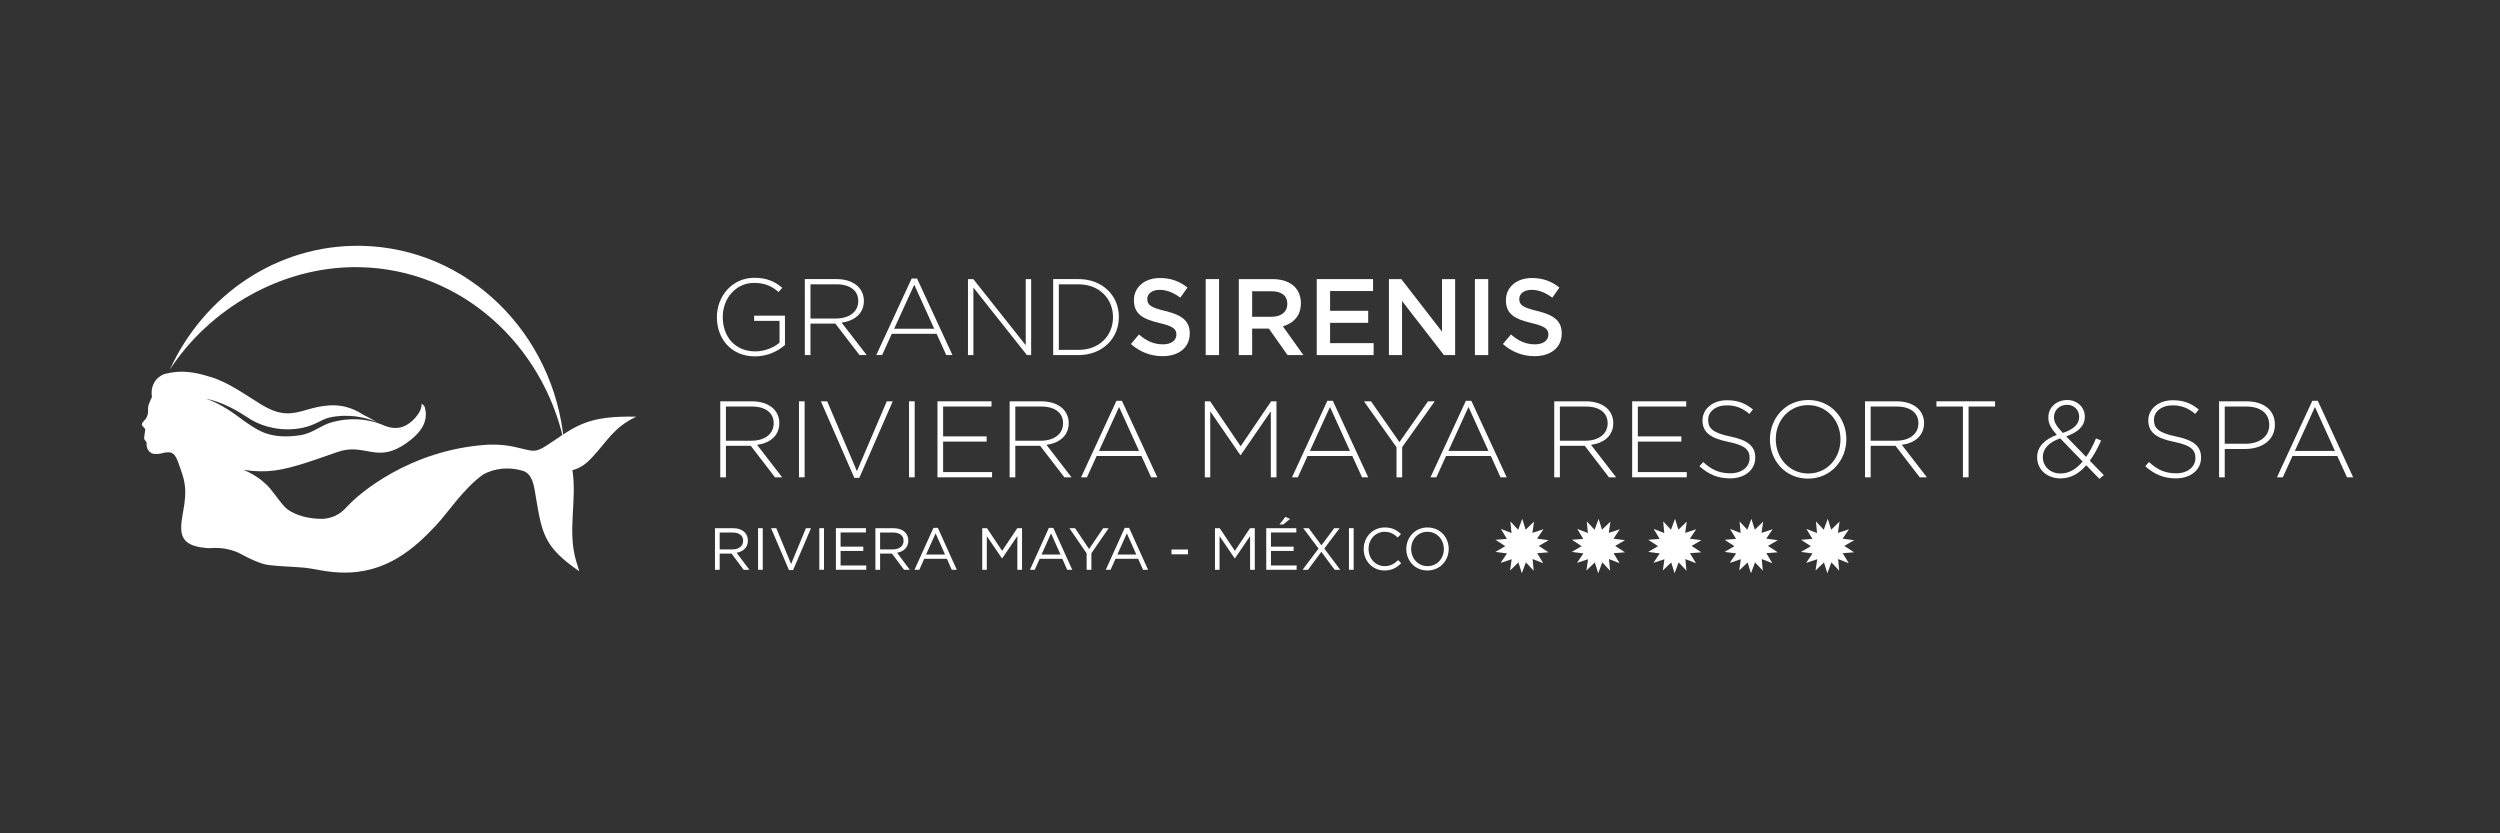 <?xml version="1.0" encoding="iso-8859-1"?>
<!-- Generator: Adobe Illustrator 26.4.1, SVG Export Plug-In . SVG Version: 6.00 Build 0)  -->
<svg version="1.1" xmlns="http://www.w3.org/2000/svg" xmlns:xlink="http://www.w3.org/1999/xlink" x="0px" y="0px"
	 viewBox="0 0 425.197 141.732" style="enable-background:new 0 0 425.197 141.732;" xml:space="preserve">
<rect x="0" y="0" width="425.197" height="141.732" fill="#333333" stroke="none"/>
<symbol  id="Bush_Left" viewBox="-43.3 -24.308 86.601 48.615">
	<g>
		<g>
			<path style="fill:#009640;" d="M-33.888-3.511c8.299,8.895,13.237,21.557,13.237,21.557C-24.14,7.54-28.211,2.316-34.923-6.174
				L-33.888-3.511z"/>
			<path style="fill:#009640;" d="M-30.487,3.161c0.297,2.265,2.377,11.441,2.377,11.441l-2.153-5.593
				c-0.479-2.881,0.761-5.555,0.447-7.952L-30.487,3.161z"/>
			<path style="fill:#009640;" d="M-27.667,8.564c0.297,2.266,1.726,9.829,1.726,9.829l-0.53-3.791c0-2.44-0.212-5.744-0.526-8.142
				L-27.667,8.564z"/>
			<path style="fill:#009640;" d="M-24.188,13.377c0.216,1.381,3.051,6.613,3.051,6.613l-2.181-2.933
				c0-1.487-0.154-3.501-0.382-4.963L-24.188,13.377z"/>
			<path style="fill:#009640;" d="M-21.167,18.075c0.602,1.176,2.76,6.232,2.76,6.232l-1.281-3.51
				c-0.313-1.289-0.958-3.02-1.595-4.265L-21.167,18.075z"/>
			<path style="fill:#009640;" d="M-26.044,10.332c0.297,2.266,1.726,9.828,1.726,9.828l-1.161-4.837
				c0-2.441,0.42-4.697,0.105-7.095L-26.044,10.332z"/>
			<path style="fill:#009640;" d="M-24.522,3.487c1.421,0.866,6.495,3.396,6.495,3.396l-3.35-2.196
				c-1.774-1.164-5.323-0.626-6.827-1.543L-24.522,3.487z"/>
			<path style="fill:#009640;" d="M-21.855,6.884c1.899,1.261,6.128,5.077,6.128,5.077l-3.163-2.14
				c-2.187-1.069-5.052-2.709-7.062-4.043L-21.855,6.884z"/>
			<path style="fill:#009640;" d="M-21.837,13.088c1.036,0.934,3.865,6.169,3.865,6.169l-1.263-3.432
				c-1.244-0.811-2.842-2.037-3.939-3.025L-21.837,13.088z"/>
			<path style="fill:#009640;" d="M-23.271,9.473c1.577,1.009,5.962,5.851,5.962,5.851l-2.632-3.877
				c-1.816-0.856-3.47-1.16-5.14-2.229L-23.271,9.473z"/>
			<path style="fill:#009640;" d="M-32.966,0.366c0.297,2.265,1.6,12.736,1.6,12.736l-1.376-6.888
				c-0.479-2.881,0.762-5.555,0.447-7.953L-32.966,0.366z"/>
			<path style="fill:#009640;" d="M-34.966-1.264c0.297,2.266,1.599,12.736,1.599,12.736l-1.376-6.887
				c-0.479-2.882,0.761-5.556,0.447-7.953L-34.966-1.264z"/>
			<path style="fill:#009640;" d="M-29.402-0.557c1.549,0.605,10.179,4.284,10.179,4.284l-4.82-3.121
				c-1.949-0.838-5.362-0.453-7.002-1.095L-29.402-0.557z"/>
			<path style="fill:#009640;" d="M-29.97-3.318c1.726,0.743,9.727,4.106,9.727,4.106l-5.131-2.746
				c-2.171-1.049-4.612-0.291-6.44-1.078L-29.97-3.318z"/>
		</g>
		<g>
			<path style="fill:#009640;" d="M-41.108-9.821c17.331-2.827,35.766-10.603,35.766-10.603C-18.811-13.763-28.099-11.68-43.3-8.345
				L-41.108-9.821z"/>
			<path style="fill:#009640;" d="M-29.852-13.561c2.399-1.676,13.091-8.003,13.091-8.003l-7.499,3.39
				c-3.163,2.079-4.231,4.895-6.771,6.668L-29.852-13.561z"/>
			<path style="fill:#009640;" d="M-21.787-16.448c2.399-1.676,10.894-7.041,10.894-7.041l-4.051,2.787
				c-2.23,1.975-5.483,4.535-8.022,6.309L-21.787-16.448z"/>
			<path style="fill:#009640;" d="M-13.531-18.509c1.502-1.004,9.426-3.744,9.426-3.744l-5.098,1.225
				c-1.36,1.204-3.371,2.751-4.96,3.813L-13.531-18.509z"/>
			<path style="fill:#009640;" d="M-5.888-20.719c1.742-0.635,8.756-3.589,8.756-3.589l-4.628,2.165
				c-1.525,0.878-3.821,1.938-5.666,2.609L-5.888-20.719z"/>
			<path style="fill:#009640;" d="M-18.371-17.022c2.399-1.676,10.895-7.041,10.895-7.041l-5.708,3.301
				c-2.231,1.975-3.826,4.02-6.366,5.795L-18.371-17.022z"/>
			<path style="fill:#009640;" d="M-22.937-10.686c2.367,0.047,10.307,0.671,10.307,0.671l-5.722,0.014
				c-3.032,0.008-6.476-2.295-8.982-2.345L-22.937-10.686z"/>
			<path style="fill:#009640;" d="M-16.876-12.029c3.258-0.021,11.436-0.882,11.436-0.882l-5.462,0.066
				c-3.403-0.285-8.078-0.468-11.526-0.445L-16.876-12.029z"/>
			<path style="fill:#009640;" d="M-11.188-17.037c2.003-0.21,9.925-2.956,9.925-2.956L-5.8-17.882
				c-2.12,0.001-5.014,0.151-7.134,0.374L-11.188-17.037z"/>
			<path style="fill:#009640;" d="M-16.081-14.868c2.671,0.014,11.958-1.595,11.958-1.595l-6.461,1.751
				c-2.797-0.263-4.908-0.889-7.736-0.902L-16.081-14.868z"/>
			<path style="fill:#009640;" d="M-35.155-12.604c2.399-1.677,13.411-9.46,13.411-9.46l-7.819,4.846
				c-3.163,2.079-4.231,4.895-6.771,6.668L-35.155-12.604z"/>
			<path style="fill:#009640;" d="M-38.862-12.34c2.399-1.676,13.412-9.459,13.412-9.459l-7.819,4.846
				c-3.164,2.079-4.231,4.894-6.771,6.668L-38.862-12.34z"/>
			<path style="fill:#009640;" d="M-32.045-9.982c2.271,0.325,15.205,1.892,15.205,1.892l-8.198-0.013
				c-2.927-0.348-6.361-2.455-8.766-2.8L-32.045-9.982z"/>
			<path style="fill:#009640;" d="M-35.199-8.048C-32.604-7.74-20.658-6.25-20.658-6.25l-8.2-0.479
				c-3.366-0.294-5.381-2.191-8.127-2.518L-35.199-8.048z"/>
		</g>
		<g>
			<path style="fill:#009640;" d="M-20.024-4.793c13.512-1.991,27.731-7.055,27.731-7.055c-10.5,4.69-17.742,6.158-29.593,8.506
				L-20.024-4.793z"/>
			<path style="fill:#009640;" d="M-11.401-7.015c1.871-1.181,10.206-5.637,10.206-5.637l-5.846,2.388
				c-2.466,1.464-3.299,3.446-5.279,4.695L-11.401-7.015z"/>
			<path style="fill:#009640;" d="M-5.113-9.048c1.87-1.18,8.494-4.958,8.494-4.958l-3.158,1.963
				c-1.739,1.39-4.275,3.192-6.255,4.442L-5.113-9.048z"/>
			<path style="fill:#009640;" d="M1.323-10.499c1.17-0.707,7.349-2.637,7.349-2.637l-3.975,0.862
				c-1.06,0.848-2.627,1.938-3.867,2.686L1.323-10.499z"/>
			<path style="fill:#009640;" d="M7.281-12.056c1.358-0.447,6.827-2.527,6.827-2.527L10.5-13.059
				c-1.189,0.618-2.979,1.365-4.417,1.838L7.281-12.056z"/>
			<path style="fill:#009640;" d="M-2.451-9.452c1.871-1.181,8.494-4.959,8.494-4.959l-4.45,2.325
				c-1.739,1.391-2.983,2.831-4.963,4.08L-2.451-9.452z"/>
			<path style="fill:#009640;" d="M-6.011-4.99c1.846,0.033,8.036,0.473,8.036,0.473l-4.46,0.01
				c-2.364,0.006-5.049-1.616-7.002-1.651L-6.011-4.99z"/>
			<path style="fill:#009640;" d="M-1.285-5.937c2.54-0.015,8.916-0.62,8.916-0.62L3.372-6.511c-2.653-0.2-6.298-0.329-8.986-0.313
				L-1.285-5.937z"/>
			<path style="fill:#009640;" d="M3.15-9.463c1.562-0.148,7.737-2.082,7.737-2.082L7.35-10.058
				c-1.653,0.001-3.909,0.106-5.562,0.263L3.15-9.463z"/>
			<path style="fill:#009640;" d="M-0.666-7.936c2.083,0.01,9.323-1.123,9.323-1.123L3.62-7.825
				c-2.18-0.186-3.827-0.626-6.031-0.636L-0.666-7.936z"/>
			<path style="fill:#009640;" d="M-15.536-6.342c1.871-1.18,10.456-6.661,10.456-6.661l-6.096,3.413
				c-2.466,1.463-3.299,3.445-5.278,4.695L-15.536-6.342z"/>
			<path style="fill:#009640;" d="M-18.426-6.154c1.87-1.181,10.456-6.662,10.456-6.662l-6.096,3.413
				c-2.466,1.464-3.299,3.446-5.279,4.695L-18.426-6.154z"/>
			<path style="fill:#009640;" d="M-13.112-4.495c1.771,0.229,11.854,1.332,11.854,1.332l-6.392-0.009
				c-2.282-0.245-4.959-1.729-6.834-1.972L-13.112-4.495z"/>
			<path style="fill:#009640;" d="M-15.57-3.133c2.022,0.217,11.336,1.267,11.336,1.267l-6.393-0.338
				c-2.625-0.207-4.195-1.543-6.336-1.772L-15.57-3.133z"/>
		</g>
		<g>
			<path style="fill:#009640;" d="M1.652-2.056c12.235-1.712,25.111-6.067,25.111-6.067C17.255-4.089,10.698-2.826-0.033-0.807
				L1.652-2.056z"/>
			<path style="fill:#009640;" d="M9.46-3.967c1.694-1.015,9.241-4.848,9.241-4.848l-5.293,2.054
				c-2.233,1.259-2.987,2.964-4.78,4.039L9.46-3.967z"/>
			<path style="fill:#009640;" d="M15.154-5.715c1.694-1.016,7.691-4.266,7.691-4.266l-2.859,1.688
				c-1.575,1.196-3.871,2.747-5.664,3.821L15.154-5.715z"/>
			<path style="fill:#009640;" d="M20.982-6.964c1.06-0.607,6.654-2.268,6.654-2.268L24.038-8.49
				c-0.96,0.729-2.379,1.667-3.501,2.311L20.982-6.964z"/>
			<path style="fill:#009640;" d="M26.378-8.303c1.23-0.385,6.182-2.174,6.182-2.174l-3.268,1.312c-1.076,0.532-2.697,1.174-4,1.581
				L26.378-8.303z"/>
			<path style="fill:#009640;" d="M17.565-6.063c1.694-1.015,7.691-4.266,7.691-4.266l-4.029,2
				c-1.575,1.196-2.701,2.436-4.494,3.511L17.565-6.063z"/>
			<path style="fill:#009640;" d="M14.342-2.225c1.671,0.028,7.276,0.406,7.276,0.406L17.579-1.81
				C15.439-1.805,13.007-3.2,11.238-3.23L14.342-2.225z"/>
			<path style="fill:#009640;" d="M18.621-3.038c2.3-0.013,8.073-0.534,8.073-0.534l-3.856,0.04
				c-2.402-0.173-5.703-0.283-8.137-0.271L18.621-3.038z"/>
			<path style="fill:#009640;" d="M22.637-6.072c1.414-0.127,7.006-1.791,7.006-1.791L26.44-6.584
				c-1.497,0.001-3.539,0.092-5.036,0.227L22.637-6.072z"/>
			<path style="fill:#009640;" d="M19.182-4.758c1.886,0.008,8.442-0.966,8.442-0.966l-4.562,1.06
				c-1.975-0.158-3.465-0.538-5.461-0.546L19.182-4.758z"/>
			<path style="fill:#009640;" d="M5.717-3.387c1.694-1.016,9.468-5.73,9.468-5.73l-5.52,2.936c-2.233,1.259-2.987,2.964-4.78,4.039
				L5.717-3.387z"/>
			<path style="fill:#009640;" d="M3.1-3.227c1.694-1.015,9.468-5.73,9.468-5.73l-5.52,2.936c-2.233,1.26-2.987,2.965-4.78,4.04
				L3.1-3.227z"/>
			<path style="fill:#009640;" d="M7.912-1.799c1.604,0.197,10.733,1.146,10.733,1.146L12.858-0.66
				c-2.066-0.211-4.49-1.487-6.188-1.696L7.912-1.799z"/>
			<path style="fill:#009640;" d="M5.686-0.627C7.518-0.44,15.951,0.462,15.951,0.462l-5.789-0.29
				C7.786-0.006,6.364-1.155,4.425-1.353L5.686-0.627z"/>
		</g>
		<g>
			<path style="fill:#009640;" d="M14.002,2.836c11.079-1.473,22.738-5.22,22.738-5.22C28.13,1.087,22.192,2.173,12.475,3.91
				L14.002,2.836z"/>
			<path style="fill:#009640;" d="M21.072,1.192c1.534-0.873,8.368-4.171,8.368-4.171l-4.793,1.767
				c-2.022,1.083-2.705,2.551-4.328,3.475L21.072,1.192z"/>
			<path style="fill:#009640;" d="M26.228-0.312c1.534-0.874,6.964-3.67,6.964-3.67l-2.589,1.452
				c-1.426,1.029-3.505,2.363-5.128,3.288L26.228-0.312z"/>
			<path style="fill:#009640;" d="M31.505-1.386c0.96-0.523,6.026-1.951,6.026-1.951l-3.259,0.638
				c-0.869,0.628-2.154,1.434-3.17,1.987L31.505-1.386z"/>
			<path style="fill:#009640;" d="M36.391-2.538c1.114-0.331,5.598-1.87,5.598-1.87l-2.959,1.129
				c-0.975,0.457-2.442,1.009-3.622,1.359L36.391-2.538z"/>
			<path style="fill:#009640;" d="M28.411-0.611c1.534-0.873,6.964-3.669,6.964-3.669l-3.649,1.72
				c-1.426,1.029-2.446,2.095-4.069,3.02L28.411-0.611z"/>
			<path style="fill:#009640;" d="M25.492,2.69c1.513,0.024,6.589,0.35,6.589,0.35l-3.658,0.007
				c-1.938,0.005-4.14-1.195-5.742-1.222L25.492,2.69z"/>
			<path style="fill:#009640;" d="M29.367,1.99c2.083-0.011,7.31-0.459,7.31-0.459l-3.492,0.034
				c-2.175-0.148-5.164-0.243-7.368-0.232L29.367,1.99z"/>
			<path style="fill:#009640;" d="M33.003-0.619c1.28-0.109,6.344-1.54,6.344-1.54l-2.9,1.1c-1.355,0.001-3.205,0.079-4.56,0.195
				L33.003-0.619z"/>
			<path style="fill:#009640;" d="M29.875,0.511c1.708,0.008,7.645-0.83,7.645-0.83l-4.13,0.912
				c-1.788-0.137-3.138-0.463-4.945-0.471L29.875,0.511z"/>
			<path style="fill:#009640;" d="M17.682,1.69c1.534-0.873,8.573-4.93,8.573-4.93l-4.999,2.525
				c-2.022,1.084-2.705,2.551-4.328,3.475L17.682,1.69z"/>
			<path style="fill:#009640;" d="M15.312,1.829c1.533-0.874,8.573-4.93,8.573-4.93l-4.999,2.525
				c-2.022,1.083-2.705,2.55-4.328,3.475L15.312,1.829z"/>
			<path style="fill:#009640;" d="M19.669,3.057c1.452,0.17,9.72,0.986,9.72,0.986l-5.241-0.007
				c-1.871-0.181-4.066-1.279-5.603-1.459L19.669,3.057z"/>
			<path style="fill:#009640;" d="M17.654,4.065c1.658,0.16,9.295,0.937,9.295,0.937l-5.242-0.249
				C19.556,4.6,18.268,3.61,16.512,3.44L17.654,4.065z"/>
		</g>
		<g>
			<path style="fill:#009640;" d="M-16.823,0.146C-9.209,6.411-2.933,16.13-2.933,16.13C-7.012,7.951-10.858,4.172-17.184-1.957
				L-16.823,0.146z"/>
			<path style="fill:#009640;" d="M-12.52,5.146c0.525,1.819,3.334,9.083,3.334,9.083l-2.402-4.317
				c-0.747-2.303-0.128-4.646-0.684-6.572L-12.52,5.146z"/>
			<path style="fill:#009640;" d="M-9.624,9.226c0.525,1.82,2.619,7.842,2.619,7.842l-0.904-3.041
				c-0.317-2.001-0.91-4.681-1.466-6.607L-9.624,9.226z"/>
			<path style="fill:#009640;" d="M-6.292,12.74c0.347,1.106,3.232,5.044,3.232,5.044l-2.078-2.135
				c-0.193-1.22-0.574-2.851-0.942-4.021L-6.292,12.74z"/>
			<path style="fill:#009640;" d="M-3.331,16.218c0.621,0.89,2.957,4.768,2.957,4.768l-1.453-2.719
				c-0.411-1.018-1.138-2.355-1.795-3.298L-3.331,16.218z"/>
			<path style="fill:#009640;" d="M-8.131,10.474c0.525,1.819,2.619,7.841,2.619,7.841l-1.532-3.82c-0.317-2-0.283-3.9-0.839-5.827
				L-8.131,10.474z"/>
			<path style="fill:#009640;" d="M-7.835,4.678C-6.617,5.212-2.339,6.66-2.339,6.66l-2.892-1.387
				c-1.532-0.735-4.224,0.143-5.514-0.423L-7.835,4.678z"/>
			<path style="fill:#009640;" d="M-5.318,7.132c1.641,0.8,5.428,3.405,5.428,3.405l-2.739-1.363C-4.47,8.566-6.913,7.576-8.65,6.73
				L-5.318,7.132z"/>
			<path style="fill:#009640;" d="M-4.499,12.213c0.928,0.638,3.809,4.58,3.809,4.58l-1.429-2.657
				c-1.073-0.511-2.477-1.319-3.459-1.994L-4.499,12.213z"/>
			<path style="fill:#009640;" d="M-6.085,9.428c1.358,0.633,5.4,4.06,5.4,4.06l-2.551-2.852c-1.525-0.479-2.852-0.523-4.29-1.192
				L-6.085,9.428z"/>
			<path style="fill:#009640;" d="M-14.812,3.16c0.525,1.82,2.897,10.24,2.897,10.24l-1.965-5.475
				c-0.746-2.302-0.128-4.646-0.684-6.572L-14.812,3.16z"/>
			<path style="fill:#009640;" d="M-16.581,2.071c0.525,1.82,2.898,10.24,2.898,10.24l-1.965-5.475
				c-0.746-2.302-0.128-4.645-0.685-6.572L-16.581,2.071z"/>
			<path style="fill:#009640;" d="M-12.158,1.965c1.284,0.306,8.479,2.256,8.479,2.256l-4.157-1.964
				c-1.625-0.445-4.232,0.29-5.592-0.033L-12.158,1.965z"/>
			<path style="fill:#009640;" d="M-12.959-0.229c1.441,0.396,8.104,2.166,8.104,2.166l-4.35-1.617
				c-1.826-0.593-3.627,0.33-5.152-0.09L-12.959-0.229z"/>
		</g>
		<g>
			<path style="fill:#009640;" d="M-1.735,1.377c5.016,5.233,8.85,13.008,8.85,13.008C4.747,7.917,2.253,4.807-1.853-0.243
				L-1.735,1.377z"/>
			<path style="fill:#009640;" d="M1.003,5.443c0.254,1.415,1.776,7.109,1.776,7.109l-1.427-3.43C0.972,7.327,1.569,5.584,1.3,4.086
				L1.003,5.443z"/>
			<path style="fill:#009640;" d="M2.798,8.724c0.254,1.415,1.348,6.121,1.348,6.121l-0.443-2.367
				C3.61,10.939,3.365,8.864,3.096,7.366L2.798,8.724z"/>
			<path style="fill:#009640;" d="M4.943,11.601c0.174,0.861,1.972,4.033,1.972,4.033l-1.341-1.751
				c-0.057-0.939-0.22-2.201-0.405-3.113L4.943,11.601z"/>
			<path style="fill:#009640;" d="M6.825,14.427c0.384,0.715,1.793,3.807,1.793,3.807l-0.856-2.156
				c-0.226-0.799-0.655-1.86-1.062-2.617L6.825,14.427z"/>
			<path style="fill:#009640;" d="M3.781,9.765c0.254,1.415,1.348,6.121,1.348,6.121L4.29,12.887
				c-0.093-1.539,0.057-2.981-0.212-4.479L3.781,9.765z"/>
			<path style="fill:#009640;" d="M4.377,5.378c0.834,0.481,3.79,1.847,3.79,1.847L6.195,5.992C5.151,5.338,3.172,5.839,2.289,5.329
				L4.377,5.378z"/>
			<path style="fill:#009640;" d="M6.01,7.399c1.118,0.709,3.647,2.924,3.647,2.924L7.793,9.117C6.52,8.542,4.843,7.639,3.659,6.888
				L6.01,7.399z"/>
			<path style="fill:#009640;" d="M6.257,11.311c0.62,0.542,2.414,3.716,2.414,3.716L7.828,12.92
				c-0.731-0.455-1.68-1.155-2.335-1.729L6.257,11.311z"/>
			<path style="fill:#009640;" d="M5.311,9.096c0.927,0.565,3.583,3.42,3.583,3.42l-1.631-2.326c-1.056-0.457-2-0.573-2.981-1.172
				L5.311,9.096z"/>
			<path style="fill:#009640;" d="M-0.5,3.793c0.254,1.416,1.388,7.961,1.388,7.961l-1.039-4.281
				c-0.38-1.796,0.217-3.539-0.052-5.037L-0.5,3.793z"/>
			<path style="fill:#009640;" d="M-1.69,2.856c0.254,1.415,1.388,7.961,1.388,7.961l-1.039-4.282
				c-0.38-1.795,0.217-3.538-0.052-5.036L-1.69,2.856z"/>
			<path style="fill:#009640;" d="M1.472,3.049c0.896,0.312,5.9,2.239,5.9,2.239L4.537,3.539c-1.13-0.44-3.039-0.042-3.988-0.372
				L1.472,3.049z"/>
			<path style="fill:#009640;" d="M1.047,1.333C2.048,1.724,6.685,3.48,6.685,3.48L3.689,1.981c-1.264-0.562-2.61,0.026-3.67-0.387
				L1.047,1.333z"/>
		</g>
		<g>
			<path style="fill:#009640;" d="M10.392,4.123c5.327,4.498,9.139,10.947,9.139,10.947c-2.24-5.312-4.853-7.954-9.162-12.247
				L10.392,4.123z"/>
			<path style="fill:#009640;" d="M13.217,7.543c0.191,1.146,1.526,5.786,1.526,5.786l-1.382-2.828
				c-0.307-1.457,0.489-2.81,0.287-4.022L13.217,7.543z"/>
			<path style="fill:#009640;" d="M15.027,10.275c0.191,1.146,1.108,4.971,1.108,4.971l-0.34-1.917c0-1.234-0.136-2.904-0.338-4.117
				L15.027,10.275z"/>
			<path style="fill:#009640;" d="M17.261,12.709c0.139,0.698,1.958,3.345,1.958,3.345l-1.399-1.483c0-0.752-0.099-1.771-0.246-2.51
				L17.261,12.709z"/>
			<path style="fill:#009640;" d="M19.2,15.085c0.386,0.595,1.772,3.151,1.772,3.151l-0.822-1.774
				c-0.201-0.652-0.615-1.526-1.024-2.156L19.2,15.085z"/>
			<path style="fill:#009640;" d="M16.07,11.17c0.191,1.145,1.108,4.97,1.108,4.97l-0.746-2.446c0-1.234,0.27-2.375,0.068-3.588
				L16.07,11.17z"/>
			<path style="fill:#009640;" d="M17.046,7.708c0.912,0.438,4.169,1.718,4.169,1.718l-2.15-1.11
				c-1.139-0.589-3.417-0.316-4.382-0.78L17.046,7.708z"/>
			<path style="fill:#009640;" d="M18.758,9.426c1.219,0.638,3.934,2.567,3.934,2.567l-2.03-1.082
				c-1.404-0.541-3.243-1.369-4.533-2.045L18.758,9.426z"/>
			<path style="fill:#009640;" d="M18.77,12.562c0.665,0.473,2.481,3.12,2.481,3.12l-0.811-1.735c-0.798-0.41-1.825-1.03-2.529-1.53
				L18.77,12.562z"/>
			<path style="fill:#009640;" d="M17.849,10.734c1.012,0.511,3.828,2.959,3.828,2.959l-1.689-1.961
				c-1.166-0.433-2.228-0.586-3.299-1.126L17.849,10.734z"/>
			<path style="fill:#009640;" d="M11.626,6.13c0.19,1.146,1.026,6.44,1.026,6.44l-0.883-3.482c-0.307-1.457,0.489-2.81,0.287-4.021
				L11.626,6.13z"/>
			<path style="fill:#009640;" d="M10.342,5.306c0.19,1.146,1.027,6.44,1.027,6.44l-0.884-3.482
				c-0.307-1.457,0.489-2.81,0.287-4.021L10.342,5.306z"/>
			<path style="fill:#009640;" d="M13.914,5.663c0.994,0.307,6.534,2.167,6.534,2.167l-3.094-1.579
				c-1.251-0.423-3.442-0.229-4.495-0.553L13.914,5.663z"/>
			<path style="fill:#009640;" d="M13.549,4.267c1.108,0.376,6.245,2.077,6.245,2.077L16.5,4.954
				c-1.394-0.53-2.96-0.146-4.134-0.545L13.549,4.267z"/>
		</g>
		<g>
			<path style="fill:#009640;" d="M22.362,7.215c9.256,2.037,17.473,6.526,17.473,6.526C34.255,9.674,29.5,8.267,21.691,6.004
				L22.362,7.215z"/>
			<path style="fill:#009640;" d="M27.781,9.267c0.817,0.997,4.87,4.805,4.87,4.805l-3.222-2.087
				c-1.125-1.242-0.74-2.838-1.605-3.893L27.781,9.267z"/>
			<path style="fill:#009640;" d="M31.521,11.089c0.817,0.997,3.916,4.211,3.916,4.211l-1.395-1.66
				c-0.609-1.158-1.613-2.67-2.478-3.726L31.521,11.089z"/>
			<path style="fill:#009640;" d="M35.671,12.457c0.528,0.599,4.237,2.336,4.237,2.336l-2.581-0.817
				c-0.371-0.707-1.004-1.622-1.563-2.256L35.671,12.457z"/>
			<path style="fill:#009640;" d="M39.405,13.892c0.804,0.4,3.896,2.231,3.896,2.231l-1.962-1.328
				c-0.587-0.529-1.566-1.181-2.417-1.604L39.405,13.892z"/>
			<path style="fill:#009640;" d="M33.338,11.5c0.817,0.997,3.915,4.211,3.915,4.211l-2.191-1.99
				c-0.609-1.159-0.816-2.34-1.681-3.396L33.338,11.5z"/>
			<path style="fill:#009640;" d="M32.921,7.851c1.421,0.037,6.354-0.098,6.354-0.098l-3.388-0.16
				c-1.795-0.086-4.669,1.105-6.174,1.064L32.921,7.851z"/>
			<path style="fill:#009640;" d="M36.029,8.761c1.925,0.099,6.463,0.797,6.463,0.797l-3.215-0.183
				c-2.121,0.067-4.959,0.044-6.997-0.061L36.029,8.761z"/>
			<path style="fill:#009640;" d="M37.593,11.701c1.112,0.17,4.817,1.91,4.817,1.91l-1.928-1.297
				c-1.256-0.057-2.918-0.218-4.095-0.398L37.593,11.701z"/>
			<path style="fill:#009640;" d="M35.475,10.362c1.589,0.064,6.515,1.207,6.515,1.207l-3.199-1.146
				c-1.753,0.071-3.232,0.362-4.914,0.295L35.475,10.362z"/>
			<path style="fill:#009640;" d="M24.982,8.593c0.817,0.997,4.534,5.624,4.534,5.624l-2.885-2.907
				c-1.125-1.241-0.741-2.837-1.605-3.892L24.982,8.593z"/>
			<path style="fill:#009640;" d="M22.879,8.346c0.817,0.997,4.534,5.624,4.534,5.624l-2.885-2.906
				c-1.125-1.242-0.741-2.838-1.605-3.893L22.879,8.346z"/>
			<path style="fill:#009640;" d="M27.773,7.216c1.465-0.12,9.7-0.646,9.7-0.646l-4.866-0.213c-1.861,0.115-4.66,1.196-6.21,1.324
				L27.773,7.216z"/>
			<path style="fill:#009640;" d="M26.603,6.055c1.649-0.102,9.272-0.611,9.272-0.611L30.84,5.49
				c-2.102,0.074-3.983,1.076-5.729,1.185L26.603,6.055z"/>
		</g>
	</g>
</symbol>
<g id="Fondo">
</g>
<g id="Gu&#xED;as">
</g>
<g id="Primer_plano">
	<g>
		<g>
			<path style="fill-rule:evenodd;clip-rule:evenodd;fill:#FFFFFF;" d="M122.503,81.179h0.96v-5.354h4.228l4.117,5.354h1.218
				l-4.265-5.52c2.179-0.296,3.785-1.533,3.785-3.692V71.93c0-0.923-0.369-1.791-0.979-2.4c-0.775-0.775-2.05-1.274-3.637-1.274
				h-5.428V81.179z M123.463,74.957v-5.815h4.412c2.345,0,3.711,1.089,3.711,2.825v0.036c0,1.865-1.606,2.954-3.767,2.954H123.463z"
				/>
			<rect x="135.887" y="68.256" style="fill-rule:evenodd;clip-rule:evenodd;fill:#FFFFFF;" width="0.961" height="12.923"/>
			<polygon style="fill-rule:evenodd;clip-rule:evenodd;fill:#FFFFFF;" points="145.303,81.272 146.152,81.272 151.838,68.256 
				150.823,68.256 145.747,80.145 140.688,68.256 139.617,68.256 			"/>
			<rect x="154.608" y="68.256" style="fill-rule:evenodd;clip-rule:evenodd;fill:#FFFFFF;" width="0.96" height="12.923"/>
			<polygon style="fill-rule:evenodd;clip-rule:evenodd;fill:#FFFFFF;" points="159.444,81.179 168.731,81.179 168.731,80.293 
				160.405,80.293 160.405,75.105 167.807,75.105 167.807,74.219 160.405,74.219 160.405,69.142 168.638,69.142 168.638,68.256 
				159.444,68.256 			"/>
			<path style="fill-rule:evenodd;clip-rule:evenodd;fill:#FFFFFF;" d="M171.721,81.179h0.96v-5.354h4.227l4.117,5.354h1.219
				l-4.265-5.52c2.179-0.296,3.784-1.533,3.784-3.692V71.93c0-0.923-0.369-1.791-0.979-2.4c-0.775-0.775-2.049-1.274-3.637-1.274
				h-5.428V81.179z M172.681,74.957v-5.815h4.413c2.344,0,3.71,1.089,3.71,2.825v0.036c0,1.865-1.605,2.954-3.766,2.954H172.681z"/>
			<path style="fill-rule:evenodd;clip-rule:evenodd;fill:#FFFFFF;" d="M183.87,81.179h0.996l1.644-3.618h7.625l1.643,3.618h1.053
				l-6.019-13.015h-0.924L183.87,81.179z M186.915,76.693l3.415-7.477l3.397,7.477H186.915z"/>
			<polygon style="fill-rule:evenodd;clip-rule:evenodd;fill:#FFFFFF;" points="204.915,81.179 205.838,81.179 205.838,69.955 
				210.952,77.395 211.026,77.395 216.14,69.955 216.14,81.179 217.1,81.179 217.1,68.256 216.195,68.256 211.007,75.899 
				205.82,68.256 204.915,68.256 			"/>
			<path style="fill-rule:evenodd;clip-rule:evenodd;fill:#FFFFFF;" d="M219.74,81.179h0.997l1.643-3.618h7.625l1.643,3.618h1.053
				l-6.018-13.015h-0.923L219.74,81.179z M222.786,76.693l3.416-7.477l3.396,7.477H222.786z"/>
			<polygon style="fill-rule:evenodd;clip-rule:evenodd;fill:#FFFFFF;" points="237.518,81.179 238.479,81.179 238.479,76.047 
				244.017,68.256 242.873,68.256 238.017,75.198 233.18,68.256 231.98,68.256 237.518,76.066 			"/>
			<path style="fill-rule:evenodd;clip-rule:evenodd;fill:#FFFFFF;" d="M243.297,81.179h0.997l1.643-3.618h7.625l1.643,3.618h1.053
				l-6.018-13.015h-0.923L243.297,81.179z M246.343,76.693l3.415-7.477l3.397,7.477H246.343z"/>
			<path style="fill-rule:evenodd;clip-rule:evenodd;fill:#FFFFFF;" d="M264.343,81.179h0.96v-5.354h4.228l4.117,5.354h1.218
				l-4.265-5.52c2.179-0.296,3.785-1.533,3.785-3.692V71.93c0-0.923-0.369-1.791-0.979-2.4c-0.775-0.775-2.05-1.274-3.637-1.274
				h-5.428V81.179z M265.303,74.957v-5.815h4.412c2.345,0,3.711,1.089,3.711,2.825v0.036c0,1.865-1.607,2.954-3.767,2.954H265.303z"
				/>
			<polygon style="fill-rule:evenodd;clip-rule:evenodd;fill:#FFFFFF;" points="277.598,81.179 286.884,81.179 286.884,80.293 
				278.559,80.293 278.559,75.105 285.961,75.105 285.961,74.219 278.559,74.219 278.559,69.142 286.792,69.142 286.792,68.256 
				277.598,68.256 			"/>
			<path style="fill-rule:evenodd;clip-rule:evenodd;fill:#FFFFFF;" d="M294.25,81.364c2.492,0,4.283-1.439,4.283-3.526v-0.036
				c0-1.884-1.255-2.954-4.246-3.563c-3.065-0.628-3.766-1.459-3.766-2.825v-0.037c0-1.347,1.255-2.436,3.156-2.436
				c1.422,0,2.641,0.406,3.859,1.458l0.608-0.757c-1.311-1.053-2.548-1.57-4.431-1.57c-2.399,0-4.153,1.478-4.153,3.397v0.037
				c0,1.957,1.255,3.01,4.356,3.637c2.936,0.591,3.655,1.385,3.655,2.751v0.037c0,1.477-1.329,2.566-3.268,2.566
				c-1.901,0-3.212-0.609-4.634-1.921l-0.628,0.721C290.595,80.681,292.183,81.364,294.25,81.364z"/>
			<path style="fill-rule:evenodd;clip-rule:evenodd;fill:#FFFFFF;" d="M307.506,81.401c3.914,0,6.517-3.157,6.517-6.684V74.68
				c0-3.525-2.565-6.646-6.479-6.646c-3.914,0-6.518,3.157-6.518,6.683v0.037C301.026,78.281,303.592,81.401,307.506,81.401z
				 M307.543,80.533c-3.193,0-5.521-2.621-5.521-5.815V74.68c0-3.193,2.29-5.778,5.483-5.778c3.194,0,5.521,2.622,5.521,5.815v0.037
				C313.027,77.949,310.737,80.533,307.543,80.533z"/>
			<path style="fill-rule:evenodd;clip-rule:evenodd;fill:#FFFFFF;" d="M317.199,81.179h0.96v-5.354h4.228l4.117,5.354h1.219
				l-4.265-5.52c2.179-0.296,3.784-1.533,3.784-3.692V71.93c0-0.923-0.369-1.791-0.979-2.4c-0.775-0.775-2.049-1.274-3.637-1.274
				h-5.428V81.179z M318.159,74.957v-5.815h4.412c2.345,0,3.711,1.089,3.711,2.825v0.036c0,1.865-1.605,2.954-3.766,2.954H318.159z"
				/>
			<polygon style="fill-rule:evenodd;clip-rule:evenodd;fill:#FFFFFF;" points="333.851,81.179 334.811,81.179 334.811,69.142 
				339.316,69.142 339.316,68.256 329.346,68.256 329.346,69.142 333.851,69.142 			"/>
			<path style="fill-rule:evenodd;clip-rule:evenodd;fill:#FFFFFF;" d="M357.057,81.438l0.757-0.628l-2.382-2.455
				c0.702-0.941,1.33-2.104,1.92-3.435l-0.867-0.351c-0.499,1.182-1.053,2.253-1.68,3.139l-3.397-3.489
				c1.976-0.684,3.176-1.735,3.176-3.341v-0.037c0-1.551-1.293-2.806-2.973-2.806c-1.883,0-3.231,1.274-3.231,2.936v0.037
				c0,1.07,0.462,1.864,1.44,2.953c-2.104,0.775-3.342,2.05-3.342,3.785v0.036c0,2.105,1.699,3.582,3.97,3.582
				c1.735,0,3.157-0.812,4.376-2.233L357.057,81.438z M350.835,73.628c-1.145-1.219-1.495-1.847-1.495-2.658v-0.037
				c0-1.163,0.923-2.086,2.233-2.086c1.163,0,2.05,0.886,2.05,2.031v0.037C353.624,72.133,352.681,73.038,350.835,73.628z
				 M350.466,80.533c-1.772,0-3.028-1.218-3.028-2.787v-0.037c0-1.255,0.905-2.455,2.954-3.157l3.822,3.951
				C353.143,79.758,351.907,80.533,350.466,80.533z"/>
			<path style="fill-rule:evenodd;clip-rule:evenodd;fill:#FFFFFF;" d="M370.073,81.364c2.492,0,4.283-1.439,4.283-3.526v-0.036
				c0-1.884-1.256-2.954-4.247-3.563c-3.064-0.628-3.766-1.459-3.766-2.825v-0.037c0-1.347,1.255-2.436,3.156-2.436
				c1.422,0,2.641,0.406,3.858,1.458l0.609-0.757c-1.311-1.053-2.547-1.57-4.431-1.57c-2.399,0-4.153,1.478-4.153,3.397v0.037
				c0,1.957,1.255,3.01,4.356,3.637c2.936,0.591,3.655,1.385,3.655,2.751v0.037c0,1.477-1.329,2.566-3.268,2.566
				c-1.901,0-3.212-0.609-4.634-1.921l-0.628,0.721C366.417,80.681,368.004,81.364,370.073,81.364z"/>
			<path style="fill-rule:evenodd;clip-rule:evenodd;fill:#FFFFFF;" d="M377.42,81.179h0.96v-4.818h3.489
				c2.695,0,5.04-1.403,5.04-4.117v-0.037c0-2.492-1.957-3.95-4.8-3.95h-4.69V81.179z M378.38,75.474v-6.332h3.655
				c2.326,0,3.914,1.071,3.914,3.12v0.037c0,1.92-1.625,3.175-4.025,3.175H378.38z"/>
			<path style="fill-rule:evenodd;clip-rule:evenodd;fill:#FFFFFF;" d="M387.26,81.179h0.997l1.643-3.618h7.625l1.644,3.618h1.052
				l-6.018-13.015h-0.923L387.26,81.179z M390.306,76.693l3.416-7.477l3.396,7.477H390.306z"/>
		</g>
		<g>
			<path style="fill-rule:evenodd;clip-rule:evenodd;fill:#FFFFFF;" d="M128.429,60.613c2.104,0,3.914-0.904,5.077-1.938V53.69
				h-5.243v0.886h4.32v3.711c-0.941,0.793-2.474,1.477-4.117,1.477c-3.452,0-5.538-2.493-5.538-5.834v-0.037
				c0-3.12,2.196-5.778,5.335-5.778c1.957,0,3.139,0.665,4.154,1.551l0.628-0.72c-1.293-1.071-2.622-1.699-4.727-1.699
				c-3.858,0-6.389,3.194-6.389,6.683v0.037C121.93,57.604,124.349,60.613,128.429,60.613z"/>
			<path style="fill-rule:evenodd;clip-rule:evenodd;fill:#FFFFFF;" d="M136.885,60.392h0.96v-5.354h4.228l4.117,5.354h1.218
				l-4.265-5.52c2.179-0.295,3.785-1.532,3.785-3.692v-0.037c0-0.923-0.369-1.791-0.979-2.4c-0.775-0.775-2.05-1.274-3.638-1.274
				h-5.427V60.392z M137.845,54.17v-5.815h4.412c2.345,0,3.711,1.089,3.711,2.825v0.037c0,1.864-1.606,2.954-3.767,2.954H137.845z"
				/>
			<path style="fill-rule:evenodd;clip-rule:evenodd;fill:#FFFFFF;" d="M149.033,60.392h0.997l1.643-3.619h7.625l1.643,3.619h1.053
				l-6.019-13.016h-0.923L149.033,60.392z M152.079,55.906l3.415-7.478l3.397,7.478H152.079z"/>
			<polygon style="fill-rule:evenodd;clip-rule:evenodd;fill:#FFFFFF;" points="164.632,60.392 165.555,60.392 165.555,48.909 
				174.658,60.392 175.377,60.392 175.377,47.469 174.455,47.469 174.455,58.712 165.538,47.469 164.632,47.469 			"/>
			<path style="fill-rule:evenodd;clip-rule:evenodd;fill:#FFFFFF;" d="M179.124,60.392h4.302c4.061,0,6.868-2.825,6.868-6.462
				v-0.037c0-3.637-2.807-6.425-6.868-6.425h-4.302V60.392z M183.426,48.355c3.601,0,5.871,2.511,5.871,5.575v0.037
				c0,3.083-2.27,5.538-5.871,5.538h-3.342V48.355H183.426z"/>
			<path style="fill-rule:evenodd;clip-rule:evenodd;fill:#FFFFFF;" d="M197.735,60.577c2.713,0,4.615-1.44,4.615-3.858v-0.037
				c0-2.142-1.403-3.12-4.136-3.785c-2.492-0.591-3.083-1.034-3.083-2.031v-0.037c0-0.849,0.775-1.532,2.104-1.532
				c1.182,0,2.345,0.461,3.508,1.329l1.218-1.716c-1.311-1.053-2.806-1.625-4.689-1.625c-2.566,0-4.413,1.532-4.413,3.748v0.037
				c0,2.381,1.551,3.194,4.302,3.858c2.4,0.554,2.917,1.052,2.917,1.976v0.037c0,0.96-0.886,1.625-2.289,1.625
				c-1.588,0-2.843-0.609-4.08-1.68l-1.366,1.625C193.894,59.893,195.758,60.577,197.735,60.577z"/>
			<rect x="205.063" y="47.469" style="fill-rule:evenodd;clip-rule:evenodd;fill:#FFFFFF;" width="2.271" height="12.923"/>
			<path style="fill-rule:evenodd;clip-rule:evenodd;fill:#FFFFFF;" d="M210.694,60.392h2.271v-4.505h2.843l3.175,4.505h2.696
				L218.19,55.5c1.791-0.517,3.064-1.791,3.064-3.914v-0.037c0-1.126-0.388-2.086-1.071-2.788c-0.83-0.812-2.104-1.292-3.729-1.292
				h-5.76V60.392z M212.965,53.875v-4.338h3.305c1.68,0,2.677,0.757,2.677,2.142v0.037c0,1.311-1.034,2.16-2.659,2.16H212.965z"/>
			<polygon style="fill-rule:evenodd;clip-rule:evenodd;fill:#FFFFFF;" points="223.95,60.392 233.623,60.392 233.623,58.361 
				226.22,58.361 226.22,54.909 232.701,54.909 232.701,52.859 226.22,52.859 226.22,49.499 233.531,49.499 233.531,47.469 
				223.95,47.469 			"/>
			<polygon style="fill-rule:evenodd;clip-rule:evenodd;fill:#FFFFFF;" points="236.226,60.392 238.46,60.392 238.46,51.198 
				245.586,60.392 247.488,60.392 247.488,47.469 245.254,47.469 245.254,56.404 238.331,47.469 236.226,47.469 			"/>
			<rect x="250.848" y="47.469" style="fill-rule:evenodd;clip-rule:evenodd;fill:#FFFFFF;" width="2.271" height="12.923"/>
			<path style="fill-rule:evenodd;clip-rule:evenodd;fill:#FFFFFF;" d="M261.001,60.577c2.714,0,4.616-1.44,4.616-3.858v-0.037
				c0-2.142-1.403-3.12-4.136-3.785c-2.492-0.591-3.083-1.034-3.083-2.031v-0.037c0-0.849,0.775-1.532,2.104-1.532
				c1.182,0,2.345,0.461,3.508,1.329l1.218-1.716c-1.311-1.053-2.806-1.625-4.689-1.625c-2.566,0-4.413,1.532-4.413,3.748v0.037
				c0,2.381,1.551,3.194,4.302,3.858c2.4,0.554,2.917,1.052,2.917,1.976v0.037c0,0.96-0.886,1.625-2.289,1.625
				c-1.588,0-2.843-0.609-4.08-1.68l-1.366,1.625C257.162,59.893,259.026,60.577,261.001,60.577z"/>
		</g>
	</g>
	<g>
		<path style="fill-rule:evenodd;clip-rule:evenodd;fill:#FFFFFF;" d="M121.603,96.906h0.799v-2.749h2.021l2.051,2.749h0.98
			l-2.173-2.891c1.111-0.202,1.92-0.889,1.92-2.062v-0.02c0-0.557-0.202-1.052-0.545-1.396c-0.445-0.444-1.143-0.707-2.012-0.707
			h-3.042V96.906z M122.402,93.439V90.57h2.183c1.143,0,1.809,0.525,1.809,1.395v0.02c0,0.91-0.758,1.455-1.818,1.455H122.402z"/>
		<rect x="128.93" y="89.831" style="fill-rule:evenodd;clip-rule:evenodd;fill:#FFFFFF;" width="0.798" height="7.074"/>
		<polygon style="fill-rule:evenodd;clip-rule:evenodd;fill:#FFFFFF;" points="134.185,96.956 134.892,96.956 137.934,89.831 
			137.075,89.831 134.548,95.925 132.032,89.831 131.143,89.831 		"/>
		<rect x="139.348" y="89.831" style="fill-rule:evenodd;clip-rule:evenodd;fill:#FFFFFF;" width="0.799" height="7.074"/>
		<polygon style="fill-rule:evenodd;clip-rule:evenodd;fill:#FFFFFF;" points="142.169,96.906 147.331,96.906 147.331,96.178 
			142.966,96.178 142.966,93.703 146.827,93.703 146.827,92.974 142.966,92.974 142.966,90.559 147.282,90.559 147.282,89.831 
			142.169,89.831 		"/>
		<path style="fill-rule:evenodd;clip-rule:evenodd;fill:#FFFFFF;" d="M148.888,96.906h0.798v-2.749h2.021l2.052,2.749h0.98
			l-2.172-2.891c1.111-0.202,1.92-0.889,1.92-2.062v-0.02c0-0.557-0.202-1.052-0.546-1.396c-0.444-0.444-1.142-0.707-2.011-0.707
			h-3.042V96.906z M149.686,93.439V90.57h2.184c1.142,0,1.809,0.525,1.809,1.395v0.02c0,0.91-0.758,1.455-1.819,1.455H149.686z"/>
		<path style="fill-rule:evenodd;clip-rule:evenodd;fill:#FFFFFF;" d="M155.538,96.906h0.818l0.839-1.869h3.851l0.828,1.869h0.859
			l-3.224-7.125h-0.748L155.538,96.906z M157.508,94.319l1.617-3.608l1.606,3.608H157.508z"/>
		<polygon style="fill-rule:evenodd;clip-rule:evenodd;fill:#FFFFFF;" points="167.058,96.906 167.835,96.906 167.835,91.186 
			170.413,94.965 170.454,94.965 173.03,91.175 173.03,96.906 173.829,96.906 173.829,89.831 173.02,89.831 170.443,93.692 
			167.866,89.831 167.058,89.831 		"/>
		<path style="fill-rule:evenodd;clip-rule:evenodd;fill:#FFFFFF;" d="M175.172,96.906h0.818l0.839-1.869h3.851l0.828,1.869h0.859
			l-3.224-7.125h-0.748L175.172,96.906z M177.143,94.319l1.617-3.608l1.606,3.608H177.143z"/>
		<polygon style="fill-rule:evenodd;clip-rule:evenodd;fill:#FFFFFF;" points="184.813,96.906 185.622,96.906 185.622,94.096 
			188.563,89.831 187.633,89.831 185.228,93.369 182.842,89.831 181.873,89.831 184.813,94.107 		"/>
		<path style="fill-rule:evenodd;clip-rule:evenodd;fill:#FFFFFF;" d="M188.067,96.906h0.819l0.839-1.869h3.85l0.829,1.869h0.858
			l-3.223-7.125h-0.748L188.067,96.906z M190.038,94.319l1.617-3.608l1.607,3.608H190.038z"/>
		<rect x="199.244" y="93.459" style="fill-rule:evenodd;clip-rule:evenodd;fill:#FFFFFF;" width="2.809" height="0.818"/>
		<polygon style="fill-rule:evenodd;clip-rule:evenodd;fill:#FFFFFF;" points="206.641,96.906 207.419,96.906 207.419,91.186 
			209.997,94.965 210.037,94.965 212.614,91.175 212.614,96.906 213.412,96.906 213.412,89.831 212.603,89.831 210.027,93.692 
			207.45,89.831 206.641,89.831 		"/>
		<path style="fill-rule:evenodd;clip-rule:evenodd;fill:#FFFFFF;" d="M217.606,89.205h0.646l1.162-0.94l-0.798-0.363
			L217.606,89.205z M215.362,96.906h5.164v-0.727h-4.365v-2.476h3.86v-0.729h-3.86v-2.415h4.314v-0.728h-5.113V96.906z"/>
		<polygon style="fill-rule:evenodd;clip-rule:evenodd;fill:#FFFFFF;" points="226.913,89.831 224.75,92.742 222.587,89.831 
			221.648,89.831 224.255,93.298 221.547,96.906 222.466,96.906 224.73,93.854 226.994,96.906 227.944,96.906 225.235,93.298 
			227.842,89.831 		"/>
		<rect x="229.429" y="89.831" style="fill-rule:evenodd;clip-rule:evenodd;fill:#FFFFFF;" width="0.798" height="7.074"/>
		<path style="fill-rule:evenodd;clip-rule:evenodd;fill:#FFFFFF;" d="M235.482,97.027c1.284,0,2.093-0.495,2.83-1.243l-0.525-0.516
			c-0.678,0.647-1.314,1.021-2.284,1.021c-1.557,0-2.738-1.284-2.738-2.921v-0.021c0-1.627,1.172-2.9,2.738-2.9
			c0.96,0,1.627,0.404,2.224,0.971l0.546-0.586c-0.708-0.667-1.477-1.122-2.76-1.122c-2.081,0-3.577,1.657-3.577,3.658v0.021
			C231.935,95.42,233.441,97.027,235.482,97.027z"/>
		<path style="fill-rule:evenodd;clip-rule:evenodd;fill:#FFFFFF;" d="M242.779,97.027c2.152,0,3.617-1.708,3.617-3.658v-0.021
			c0-1.95-1.444-3.638-3.598-3.638c-2.152,0-3.617,1.708-3.617,3.658v0.021C239.181,95.339,240.625,97.027,242.779,97.027z
			 M242.798,96.289c-1.616,0-2.789-1.314-2.789-2.921v-0.021c0-1.606,1.152-2.9,2.77-2.9c1.616,0,2.789,1.315,2.789,2.921v0.021
			C245.568,94.996,244.415,96.289,242.798,96.289z"/>
	</g>
	<polygon style="fill-rule:evenodd;clip-rule:evenodd;fill:#FFFFFF;" points="275.457,95.787 273.651,95.085 273.836,97.06 
		272.512,95.644 271.823,97.503 271.245,95.654 269.817,97.03 270.098,95.112 268.215,95.733 269.3,94.126 267.335,93.869 
		269.009,92.893 267.35,91.807 269.282,91.655 268.258,89.956 270.065,90.658 269.879,88.683 271.204,90.099 271.892,88.24 
		272.471,90.09 273.899,88.713 273.618,90.631 275.5,90.011 274.415,91.617 276.381,91.874 274.706,92.85 276.366,93.936 
		274.434,94.088 	"/>
	<polygon style="fill-rule:evenodd;clip-rule:evenodd;fill:#FFFFFF;" points="288.449,95.787 286.642,95.085 286.828,97.06 
		285.503,95.644 284.814,97.503 284.236,95.654 282.808,97.03 283.089,95.112 281.206,95.733 282.292,94.126 280.326,93.869 
		282,92.893 280.341,91.807 282.273,91.655 281.249,89.956 283.056,90.658 282.871,88.683 284.194,90.099 284.883,88.24 
		285.462,90.09 286.89,88.713 286.608,90.631 288.492,90.011 287.407,91.617 289.373,91.874 287.698,92.85 289.357,93.936 
		287.424,94.088 	"/>
	<polygon style="fill-rule:evenodd;clip-rule:evenodd;fill:#FFFFFF;" points="301.44,95.787 299.633,95.085 299.819,97.06 
		298.495,95.644 297.805,97.503 297.227,95.654 295.799,97.03 296.081,95.112 294.197,95.733 295.283,94.126 293.317,93.869 
		294.992,92.893 293.332,91.807 295.264,91.655 294.241,89.956 296.047,90.658 295.862,88.683 297.185,90.099 297.874,88.24 
		298.454,90.09 299.881,88.713 299.599,90.631 301.483,90.011 300.397,91.617 302.364,91.874 300.689,92.85 302.348,93.936 
		300.415,94.088 	"/>
	<polygon style="fill-rule:evenodd;clip-rule:evenodd;fill:#FFFFFF;" points="314.431,95.787 312.624,95.085 312.81,97.06 
		311.486,95.644 310.796,97.503 310.218,95.654 308.79,97.03 309.072,95.112 307.188,95.733 308.274,94.126 306.308,93.869 
		307.983,92.893 306.323,91.807 308.255,91.655 307.231,89.956 309.039,90.658 308.853,88.683 310.176,90.099 310.866,88.24 
		311.444,90.09 312.873,88.713 312.59,90.631 314.474,90.011 313.388,91.617 315.355,91.874 313.68,92.85 315.339,93.936 
		313.407,94.088 	"/>
	<polygon style="fill-rule:evenodd;clip-rule:evenodd;fill:#FFFFFF;" points="262.467,95.787 260.66,95.085 260.845,97.06 
		259.521,95.644 258.832,97.503 258.253,95.654 256.826,97.03 257.107,95.112 255.224,95.733 256.309,94.126 254.343,93.869 
		256.018,92.893 254.359,91.807 256.292,91.655 255.267,89.956 257.074,90.658 256.888,88.683 258.212,90.099 258.902,88.24 
		259.48,90.09 260.908,88.713 260.626,90.631 262.51,90.011 261.424,91.617 263.39,91.874 261.715,92.85 263.374,93.936 
		261.442,94.088 	"/>
	<path style="fill-rule:evenodd;clip-rule:evenodd;fill:#FFFFFF;" d="M28.892,62.849C34.679,50.202,47.13,41.56,61.406,41.81
		c18.127,0.316,32.813,14.857,34.507,33.278c-3.563-16.343-17.384-29.345-34.836-29.649C47.887,45.209,35.602,52.558,28.892,62.849z
		"/>
	<path style="fill-rule:evenodd;clip-rule:evenodd;fill:#FFFFFF;" d="M36.303,93.191c-0.477,0.071-1.2,0.019-1.2,0.019
		c-3.072-0.284-4.283-1.262-4.284-3.453c-0.001-2.604,1.4-5.373,0.211-9.03c-0.245-0.755-0.5-1.51-0.782-2.255
		c-0.615-1.628-1.238-1.629-2.245-1.492c-0.129,0.032-0.267,0.073-0.388,0.099c-0.427,0.085-1.45,0.341-2.063-0.149
		c-0.613-0.491-0.665-1.232-0.618-1.529c0.046-0.298-0.417-0.571-0.421-0.831c-0.005-0.259,0.205-1.563,0.205-1.563
		c-0.073-0.074-0.133-0.147-0.179-0.219c-0.182-0.158-0.334-0.397-0.359-0.429c-0.278-0.331,0.565-0.992,0.71-1.282
		c0.145-0.29,0.275-0.616,0.287-0.972c0.011-0.357-0.037-0.915,0.117-1.319c0.052-0.135,0.285-0.65,0.549-1.297
		c-0.275-1.489,0.394-2.813,1.267-3.406c0.372-0.288,0.768-0.449,1.074-0.524c2.486-0.617,4.706-0.353,7.35,0.473
		c3.116,0.842,6.219,3.137,8.964,4.808c5.01,3.049,6.715,0.448,11.428,0.118c1.772-0.124,3.738,0.182,5.851,1.586
		c0.8,0.372,1.606,0.871,2.429,1.304l-0.124-0.06c-2.108-0.904-4.993-1.437-8.001-0.787c-1.396,0.302-2.425,1.311-4.654,1.766
		c-3.475,0.706-6.663-0.176-8.671-1.36c-0.653-0.385-1.4-0.921-2.51-1.554c-1.119-0.638-3.062-1.608-5.22-2.043
		c2.053,0.698,3.729,1.814,4.639,2.436c0.927,0.633,1.57,1.18,2.472,1.778c1.788,1.188,3.906,2.759,8.95,1.995
		c2.051-0.312,3.493-1.687,5.28-2.182c1.443-0.4,4.729-1.124,8.526,0.35c1.166,0.533,2.373,0.833,3.661,0.378
		c1.4-0.495,3.27-2.431,3.147-3.92c0.14,0.082,0.477,0.373,0.538,0.586c0.773,2.666-0.972,4.627-3.164,6.167
		c-4.735,3.327-6.72,0.253-10.881,1.237c-0.773,0.184-3.68,1.3-6.315,2.126c-3.896,1.221-6.399,1.748-10.465,1.156
		c0,0,2.648,0.963,4.529,3.175c0.644,0.758,1.815,2.469,2.628,3.26c0.818,0.798,3.009,1.86,5.979,1.893
		c1.276,0.048,2.446-0.509,2.446-0.509c0.822-0.402,1.255-0.727,2.334-1.881c1.482-1.588,10.084-9.343,23.571-10.22
		c2.428-0.078,3.752,0.133,6.221,0.749c1.908,0.476,2.254,0.491,4.769-1.219c4.272-2.904,6.37-4.472,14.318-4.296
		c-3.833,1.833-4.881,4.094-7.501,6.925c-0.95,1.026-1.954,1.816-3.351,2.169c0.801,5.278-0.899,10.359,0.64,15.471l0.519,1.723
		c-6.058-4.185-6.342-6.413-7.426-12.909c-0.255-1.526-0.485-3.673-2.211-4.187c-2.418-0.719-4.824-0.388-6.687,0.624
		c-3.377,2.414-6.053,6.558-8.013,8.644c-3.575,3.805-8.414,8.316-16.196,8.044c-2.829-0.099-4.45-0.655-6.268-0.825
		c-1.867-0.175-3.89-0.194-5.965-0.44c-1.457-0.173-3.651-1.237-4.926-1.963c-0.398-0.227-1.315-0.606-2.544-0.828
		C37.525,93.176,36.303,93.191,36.303,93.191z"/>
</g>
<g id="Foreground">
</g>
</svg>
